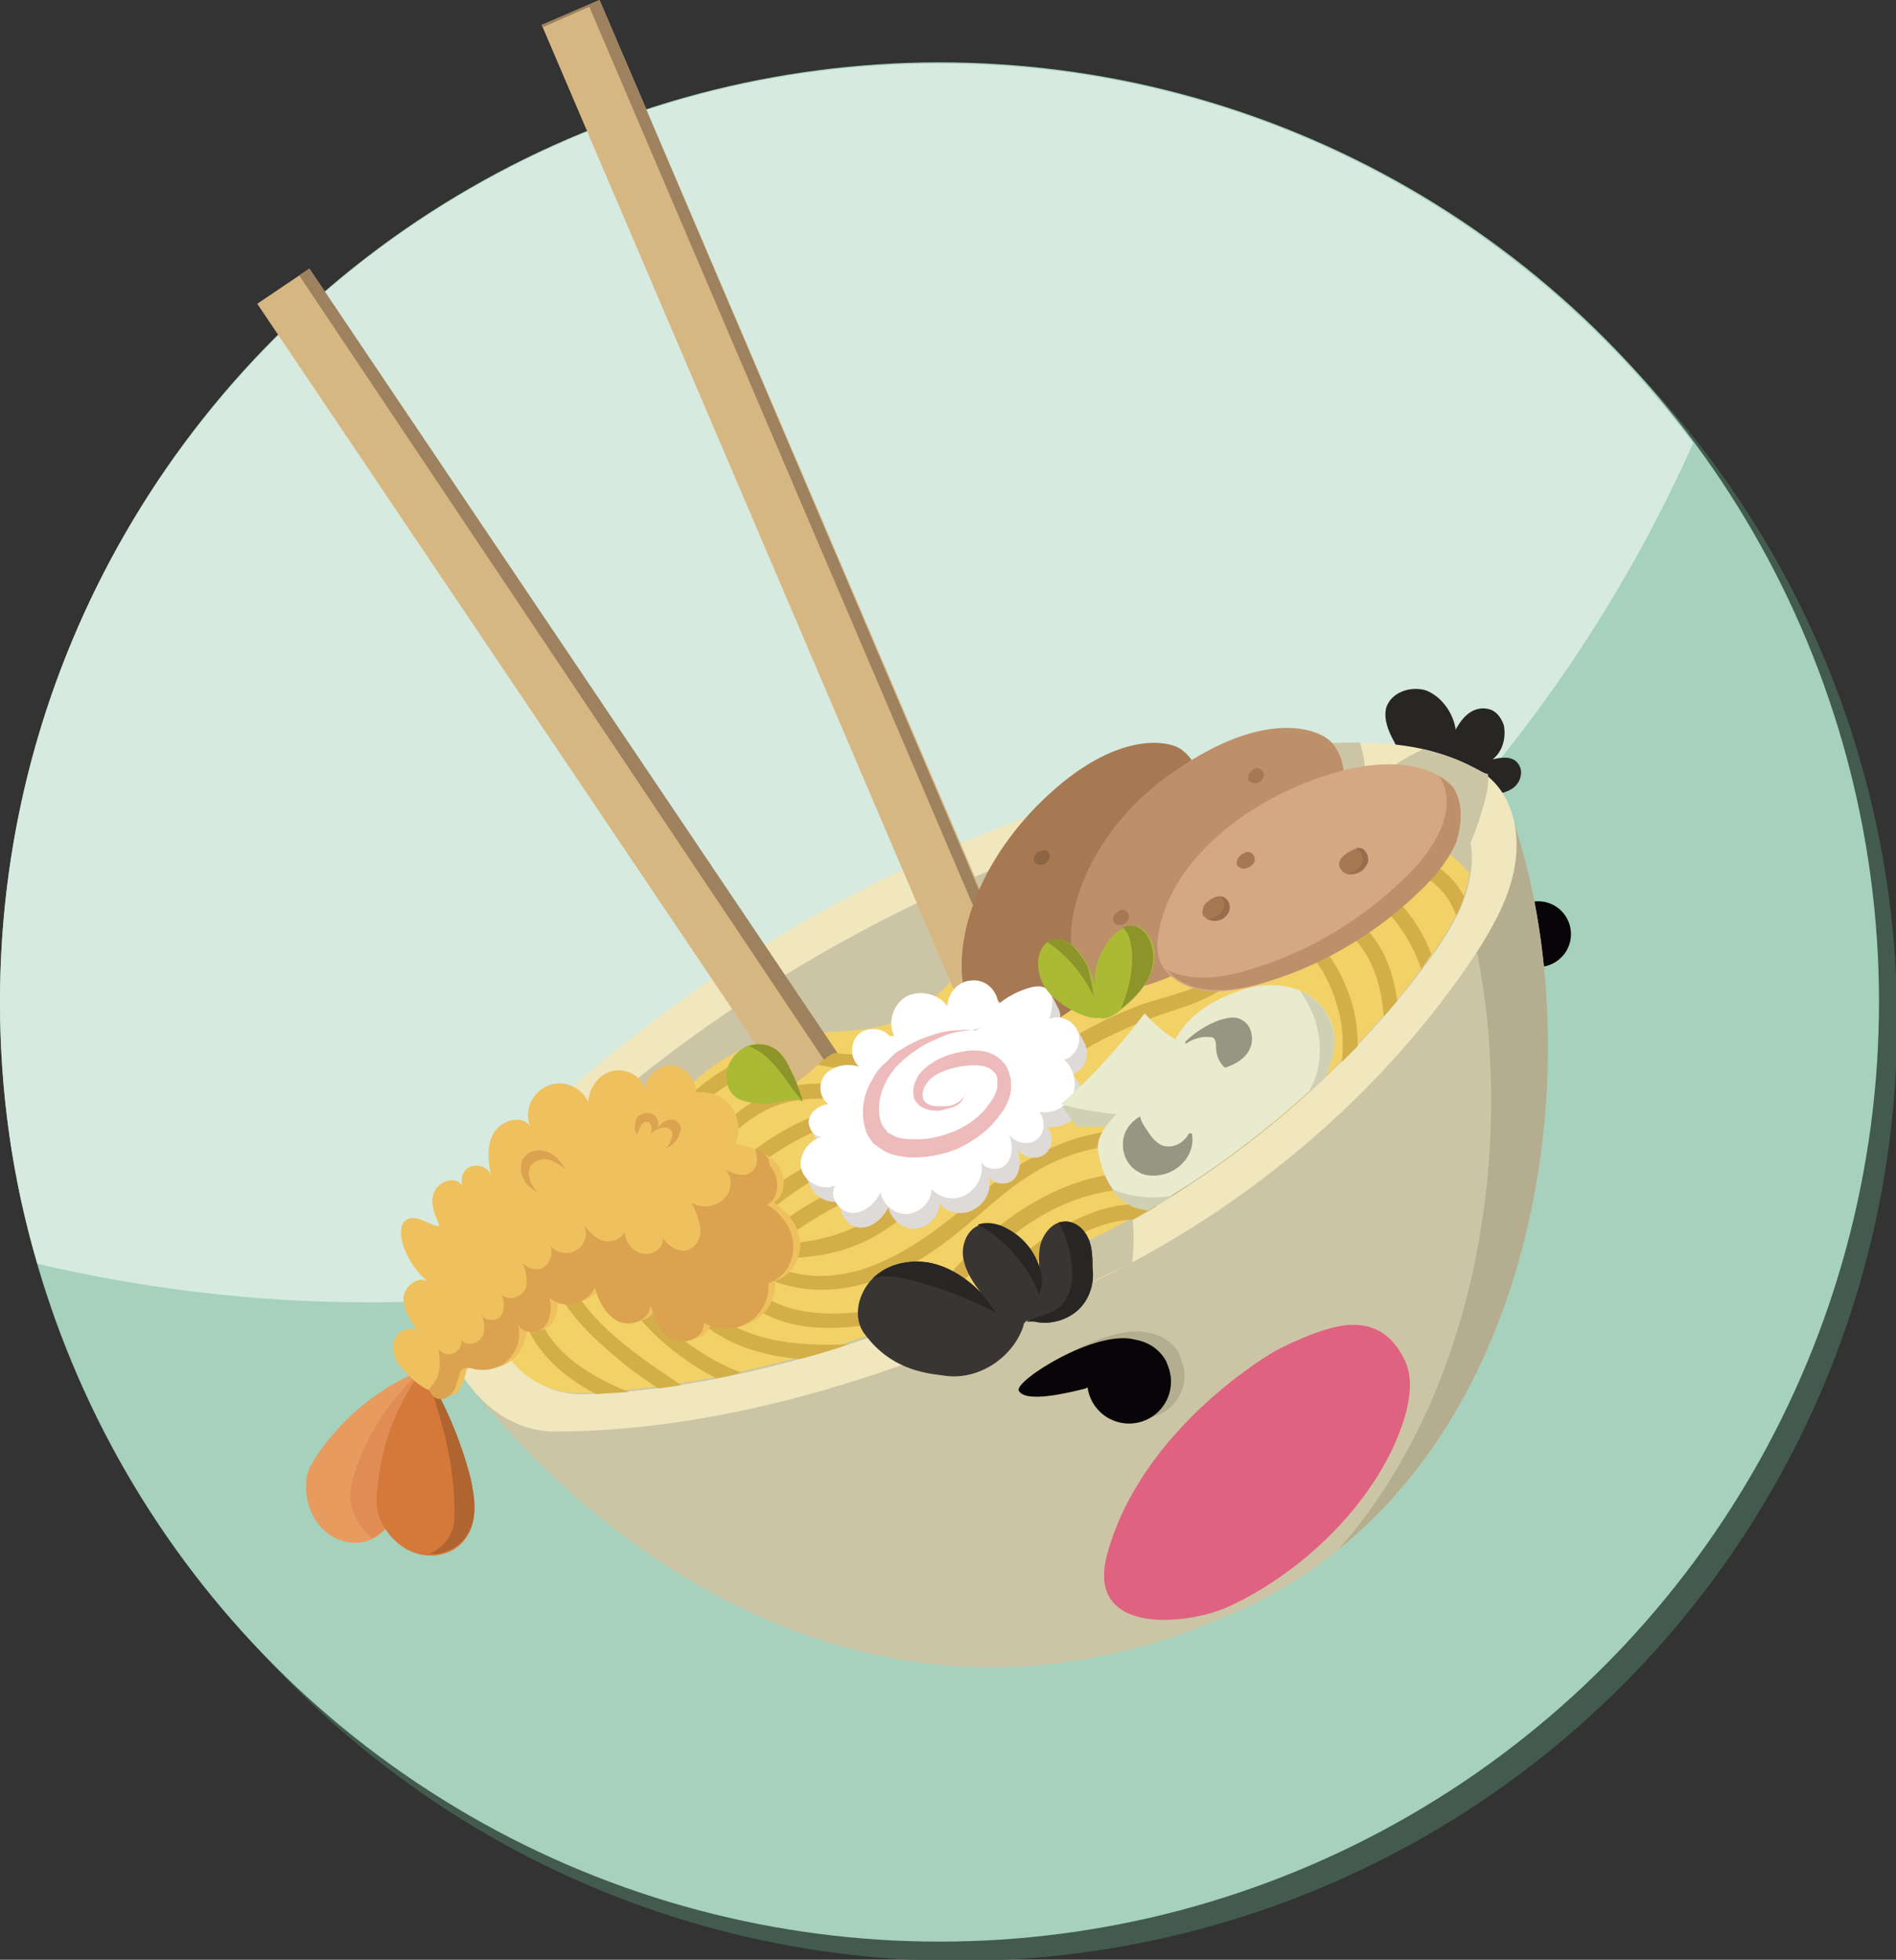 <?xml version="1.0"?>

<!-- Generator: Adobe Illustrator 20.1.0, SVG Export Plug-In . SVG Version: 6.00 Build 0)  -->
<svg version="1.1" id="Capa_1" xmlns="http://www.w3.org/2000/svg" xmlns:xlink="http://www.w3.org/1999/xlink" x="0px" y="0px" width="167.3" height="172.9" viewBox="0 0 167.3 172.9" style="enable-background:new 0 0 167.3 172.9;" xml:space="preserve">
<rect x="0" y="0" width="167.3" height="172.9" fill="#333333" stroke="none"/>
<style type="text/css">
	.st0{fill:#435B4F;}
	.st1{fill:#A6D1BD;}
	.st2{fill:#D6EAE0;}
	.st3{fill:#070507;}
	.st4{fill:#CCC5A5;}
	.st5{fill:#B5AD90;}
	.st6{fill:#282624;}
	.st7{fill:#F0E7BE;}
	.st8{fill:#F2D167;}
	.st9{fill:#D4AF49;}
	.st10{fill:#D6B782;}
	.st11{fill:#9E825F;}
	.st12{fill:#393532;}
	.st13{fill:#E79B5F;}
	.st14{fill:#E08C54;}
	.st15{fill:#D4793A;}
	.st16{fill:#B0642F;}
	.st17{fill:#EEC15E;}
	.st18{fill:#DBA350;}
	.st19{fill:#A67952;}
	.st20{fill:#BD906A;}
	.st21{fill:#D4A883;}
	.st22{fill:#DEDAD8;}
	.st23{fill:#FFFFFF;}
	.st24{fill:#EDBBBB;}
	.st25{fill:#976D4D;}
	.st26{fill:#8D6444;}
	.st27{fill:#AABA35;}
	.st28{fill:#D0D1B4;}
	.st29{fill:#E9EBCF;}
	.st30{fill:#979683;}
	.st31{fill:#8C942A;}
	.st32{fill:#DF6381;}
	.st33{clip-path:url(#SVGID_2_);}
	.st34{fill:#050505;}
	.st35{fill:#D5C9AF;}
	.st36{fill:#282828;}
	.st37{fill:#EAEAEA;}
	.st38{fill:#444444;}
	.st39{fill:#CBA68F;}
	.st40{fill:#A07E6E;}
	.st41{fill:#EDC3A5;}
	.st42{fill:#AF8E7F;}
	.st43{fill:#232323;}
	.st44{fill:#D1A58B;}
	.st45{fill:#8A4542;}
	.st46{fill:#271E19;}
	.st47{fill:#7192AD;}
	.st48{fill:#516A7A;}
	.st49{fill:#2E3841;}
	.st50{fill:#E2E2E2;}
	.st51{fill:#EDE0C1;}
	.st52{fill:#DC4747;}
	.st53{fill:#AB3434;}
	.st54{fill:#6B2323;}
	.st55{fill:#972F2F;}
	.st56{fill:#832A2A;}
	.st57{fill:#733737;}
	.st58{fill:#B2BED6;}
	.st59{fill:#929DB7;}
	.st60{fill:#66707F;}
	.st61{fill:#525B66;}
	.st62{fill:#7B869B;}
	.st63{fill:#CFD8E5;}
	.st64{fill:#8E9BAD;}
	.st65{fill:#BBBBBC;}
	.st66{fill:#211A16;}
	.st67{fill:#A69C88;}
	.st68{fill:#F1EBE5;}
	.st69{fill:#020202;}
	.st70{fill:#303030;}
	.st71{fill:#1A1A1A;}
	.st72{fill:#1E1E1E;}
	.st73{fill:#D3D3D3;}
	.st74{fill:#EEC4A6;}
	.st75{fill:#CCA790;}
	.st76{fill:#969696;}
	.st77{fill:#D8D7D7;}
	.st78{fill:#F4F6EC;}
	.st79{fill:#EFE9DA;}
	.st80{fill:#DDD9CE;}
	.st81{fill:#EDED43;}
	.st82{fill:#437791;}
	.st83{fill:#5AA4D1;}
	.st84{fill:#D3595F;}
	.st85{fill:#558E78;}
	.st86{fill:#F4DD53;}
	.st87{fill:#C6A28B;}
	.st88{fill:#E5BDA2;}
	.st89{fill:#79A28D;}
	.st90{fill:#527463;}
	.st91{fill:#608573;}
	.st92{fill:#8A4141;}
	.st93{fill:#7B3C3C;}
	.st94{fill:#B44C4C;}
	.st95{clip-path:url(#SVGID_4_);}
	.st96{fill:#D3C7AD;}
	.st97{fill:#EBDEBF;}
	.st98{fill:#E0E0E0;}
	.st99{fill:#EBC1A3;}
	.st100{fill:#C9A48D;}
	.st101{fill:#38372C;}
	.st102{opacity:0.5;}
	.st103{fill:#F7F5E6;}
	.st104{opacity:0.4;}
	.st105{fill:#F7E384;}
	.st106{fill:#5F454E;}
	.st107{fill:#E5CB5C;}
	.st108{fill:#CAC5BE;}
	.st109{fill:#7592D9;}
	.st110{fill:#A15262;}
	.st111{fill:#834354;}
	.st112{fill:#5D7AAB;}
	.st113{fill:#C1AD4F;}
	.st114{fill:#7C7C7C;}
	.st115{fill:#F7F6F5;}
	.st116{fill:#A8A8A8;}
	.st117{fill:#75A6B1;}
	.st118{fill:#CFBD52;}
	.st119{fill:#B24C4C;}
	.st120{fill:#884141;}
	.st121{fill:#7A3C3C;}
	.st122{opacity:0.38;}
	.st123{fill:#F0D97A;}
	.st124{fill:#643232;}
	.st125{fill:#D8AC98;}
	.st126{opacity:0.2;}
	.st127{fill:#C4B79B;}
	.st128{opacity:0.78;fill:#FFFFFF;}
	.st129{fill:#36414D;}
	.st130{fill:#B0D0EB;}
	.st131{fill:#95ADC8;}
	.st132{fill:#8299AE;}
	.st133{fill:#3E4A59;}
	.st134{fill:#090909;}
	.st135{fill:#D9D8D8;}
	.st136{fill:#BCBAB9;}
	.st137{fill:#292725;}
	.st138{fill:#393533;}
	.st139{fill:#D3C2B6;}
	.st140{fill:#4A596D;}
	.st141{fill:#C2747F;}
	.st142{fill:#E0838B;}
	.st143{fill:#C4C5C6;}
	.st144{fill:#3E332D;}
	.st145{fill:#2C2522;}
	.st146{fill:#C6B99D;}
	.st147{fill:#E08680;}
</style>
<g>
	<g>
		<g>
			<circle class="st0" cx="84.5" cy="90.1" r="82.9"></circle>
			<circle class="st1" cx="82.9" cy="88.4" r="82.9"></circle>
			<path class="st2" d="M149.4,39.1C134.3,18.8,110.1,5.6,82.9,5.6C37.1,5.6,0,42.7,0,88.4c0,8,1.1,15.7,3.3,23.1
				c9.4,2.2,19.2,3.4,29.3,3.4C84.7,114.9,129.5,83.7,149.4,39.1z"></path>
		</g>
	</g>
	<g>
		<g>
			<g>
				<g>
					<g>
						<g>
							
								<ellipse transform="matrix(0.888 -0.46 0.46 0.888 -22.685 71.665)" class="st3" cx="135.7" cy="82.4" rx="2.9" ry="2.9"></ellipse>
						</g>
					</g>
				</g>
				<g>
					<path class="st4" d="M133,70.9c8.2,22,3,58.4-22.6,70.7c-31.6,15.2-57.5-4.2-70-20.7L133,70.9z"></path>
				</g>
				<g>
					<path class="st5" d="M133,70.9l-92.5,49.9c0.4,0.5,0.8,1,1.2,1.5L128,75.7c6.6,17.7,4.5,44.7-9.9,61
						C137,121.5,140.3,90.5,133,70.9z"></path>
				</g>
				<g>
					<g>
						<path class="st6" d="M130.8,70.1c0.9,0,1.8,0,2.6-0.5c0.8-0.5,1.1-1.6,0.5-2.3c-0.5-0.6-1.4-0.5-2.2-0.3c0.9-0.7,1.2-1.9,1-3
							c-0.2-0.6-0.6-1.2-1.2-1.4c-0.6-0.2-1.2-0.1-1.7,0.2c-0.5,0.3-0.9,0.8-1.2,1.3c-0.5,0.8-0.8,1.7-0.7,2.6
							c0,0.9,0.5,1.8,1.2,2.4C129.7,69.5,130.3,69.7,130.8,70.1"></path>
					</g>
					<g>
						<path class="st6" d="M124.6,67.8c-0.6-0.7-1.2-1.5-1.6-2.4c-0.5-0.9-0.9-1.9-0.7-2.9c0.4-1.4,2.1-2,3.5-1.6
							c1.3,0.5,2.3,1.8,2.6,3.2s0.3,2.8,0.2,4.3"></path>
					</g>
				</g>
				<g>
					<path class="st7" d="M115.5,65.7c-23.8,3.5-47,14.3-65.1,30.3c-3.4,3-6.7,6.3-9,10.1c-2.2,3.8-3.3,8.4-2,12.3
						c1.3,4,4.8,7.8,9.4,7.9c22.3,0,43.2-11,48.1-13.4c13-6.3,24.4-15.9,32.4-27.4c2-2.9,3.9-6,4.4-9.3c0.5-3.3-0.5-6.9-3.5-8.4
						C124.6,64.8,118.7,65.6,115.5,65.7"></path>
				</g>
				<g>
					<path class="st4" d="M130.2,67.8c-1.5-0.8-3.1-1.3-4.6-1.7c-1.9,0.8-3.6,2.1-5.2,3.4c0.2-1.3,0-2.7-0.4-4
						c-1.7,0-3.3,0.1-4.4,0.1c-0.7,0.1-1.4,0.2-2.2,0.3c0.1,1,0.6,1.9,1.4,2.6c0.8,0.7,1.8,1.3,2.7,1.7c2.7,1.4,5.5,2.5,8.4,3.5
						l0.5,4.9c2.4-1.5,3.6-4.4,4.4-7.2c0.3-1,0.6-2,0.5-3.1C130.9,68.2,130.6,68,130.2,67.8z"></path>
				</g>
				<g>
					<path class="st4" d="M94.4,109.8c-0.2,0.1-0.3,0.2-0.4,0.4c-0.1,0.2-0.1,0.4-0.1,0.7c0,1.2-0.1,2.3-0.1,3.5
						c1.4-0.7,2.5-1.2,3.2-1.6c1-0.5,1.9-0.9,2.9-1.4c0.2-1.7,0.2-3.5-0.2-5.2C97.9,107.4,96.1,108.6,94.4,109.8z"></path>
				</g>
				<g>
					<path class="st4" d="M113.7,69c-21.5,3.8-42.8,13.8-59.7,28c-3.2,2.7-6.3,5.6-8.4,9c-2.1,3.4-3.2,7.3-2.2,10.6
						c1,3.4,4.1,6.6,8.2,6.4c20.1-0.7,39.3-10.8,43.8-13c11.9-5.8,22.5-14.4,30.1-24.5c1.9-2.5,3.7-5.2,4.2-8.1
						c0.6-2.8-0.3-5.9-2.9-7.1C121.9,68,116.5,68.9,113.7,69"></path>
				</g>
				<path class="st5" d="M104.2,119.8C104.2,119.8,104.2,119.8,104.2,119.8c-0.1-0.1-0.1-0.2-0.1-0.3c-0.6-1.1-1.6-1.7-2.7-1.9l0,0
					c-3.5-1-10.8,3.7-10.3,4.5c0.6,1.1,4.3,0.2,5.9-0.2c0,0,0,0,0.1,0c0.3,2,2.1,3.5,4.1,3.2c2-0.2,3.5-2.1,3.3-4.1
					c0-0.3-0.1-0.6-0.2-0.8C104.2,119.9,104.2,119.9,104.2,119.8z"></path>
				<g>
					<g>
						
							<ellipse transform="matrix(0.993 -0.119 0.119 0.993 -13.781 12.701)" class="st3" cx="99.6" cy="121.9" rx="3.7" ry="3.7"></ellipse>
					</g>
					<g>
						<g>
							<path class="st3" d="M103.2,121c-0.1-0.3-0.2-0.6-0.3-0.9c-0.6-1.1-1.6-1.7-2.7-1.9l0,0c-3.5-1-10.8,3.7-10.3,4.5
								c0.6,1.1,4.3,0.2,5.9-0.2C95.8,122.4,100.9,120.2,103.2,121z"></path>
						</g>
					</g>
				</g>
				<g>
					<path class="st8" d="M125.4,85.5c1.9-2.5,3.7-5.2,4.2-8.1c0-0.1,0-0.2,0.1-0.3c-1.8-2.2-4.4-3.7-7.2-4
						c-3.3-0.4-6.6,0.8-9.9,0.8c-1.9,0-4-0.4-5.6,0.6c-0.8,0.5-1.3,1.2-2.2,1.5c-0.7,0.3-1.4,0.2-2.2,0.3c-2.5,0.2-4.9,1.9-5.9,4.2
						c-1.5-0.9-3.4-0.2-5,0.6c-2,1-3.9,2-5.6,3.4c-2,1.7-3.6,3.9-5.9,5.1c-3.3,1.8-7.3,1.2-11,1.8c-3.7,0.7-7.1,2.7-9.5,5.7
						c-1.7,2.2-2.9,4.8-5,6.6c-1,0.9-2.3,1.6-3.1,2.6c-1.5,1.8-1.6,4.4-3.1,6.2c-0.6,0.8-1.5,1.4-2.2,2.3c-1.1,1.4-1.5,3.2-1.4,5
						c1.5,1.9,3.7,3.2,6.4,3.1c20.1-0.7,39.3-10.8,43.8-13C107.3,104.2,117.8,95.6,125.4,85.5z"></path>
				</g>
				<g>
					<g>
						<path class="st9" d="M55.8,106.2c1.4-3.8,3.8-7.2,7.1-9.6c1.4-1,3-2,4.7-2.5c2.5-0.8,4.3-0.1,6.8,0.2c6.6,0.6,12.6-3.4,15-9.5
							c0.3-0.8-0.9-1.4-1.2-0.6c-1.5,3.9-4.6,7-8.6,8.3c-2.1,0.6-4.3,0.7-6.4,0.3c-1.5-0.3-2.8-0.7-4.3-0.4
							c-6.5,1.2-11.9,7.3-14.1,13.2C54.3,106.4,55.5,107,55.8,106.2L55.8,106.2z"></path>
					</g>
					<g>
						<path class="st9" d="M59.6,107.6c1.9-3.6,4-7.5,7.7-9.5C71,96,75,97.5,79,96.8c3.1-0.5,6.5-1.5,8.9-3.5
							c2.3-1.9,4.3-5.4,4.8-8.3c0.1-0.8-1.2-1.1-1.3-0.3c-0.6,4.2-4,8.1-7.9,9.5c-3.6,1.3-7,1.5-10.8,1.4
							c-7.3-0.2-11.2,5.7-14.3,11.5C58,107.7,59.2,108.3,59.6,107.6L59.6,107.6z"></path>
					</g>
					<g>
						<path class="st9" d="M62.3,107.1c3.9-4.2,9.5-8.8,15.6-8.3c0.9,0.1,0.8-1.3-0.1-1.3c-6.4-0.5-12.4,4.3-16.5,8.8
							C60.7,106.8,61.7,107.7,62.3,107.1L62.3,107.1z"></path>
					</g>
					<g>
						<path class="st9" d="M64.8,110c3.1-3.7,7-6.4,11.6-8c0.8-0.3,0.4-1.5-0.4-1.3c-4.8,1.6-8.9,4.4-12.2,8.3
							C63.2,109.8,64.2,110.7,64.8,110L64.8,110z"></path>
					</g>
					<g>
						<path class="st9" d="M63.9,114.4c4.3-5.1,9.9-8.7,16.3-10.5c0.8-0.2,0.4-1.5-0.4-1.3c-6.6,1.9-12.5,5.6-16.9,10.9
							C62.3,114.1,63.3,115,63.9,114.4L63.9,114.4z"></path>
					</g>
					<g>
						<path class="st9" d="M67.7,112.8c5.3,2.3,10.9,0.3,15.3-2.9c2.8-2,5.1-4.5,8-6.3c3.3-2.1,7.1-2.9,11-2.6
							c0.9,0.1,0.8-1.3-0.1-1.3c-6.1-0.5-11,1.9-15.6,5.8c-4.9,4.2-11.3,9.1-18.1,6.2C67.5,111.3,66.9,112.5,67.7,112.8L67.7,112.8z
							"></path>
					</g>
					<g>
						<path class="st9" d="M69.6,111c3-0.1,5.7-0.7,8.2-2.3c2.9-1.8,5.2-4.3,7.8-6.4c5.6-4.6,12.7-5.9,19.7-4.6
							c0.8,0.2,1.1-1.1,0.3-1.3c-5.9-1.1-12.2-0.5-17.5,2.5c-2.9,1.7-5.3,4.2-7.9,6.3c-3.3,2.7-6.5,4.3-10.8,4.5
							C68.7,109.7,68.8,111,69.6,111L69.6,111z"></path>
					</g>
					<g>
						<path class="st9" d="M91.1,95.7c4-3.2,8.4-5.3,13.2-6.8c3.6-1.2,6.5-3.3,8.4-6.6c0.4-0.7-0.7-1.3-1.2-0.6
							c-1.1,1.9-2.7,3.6-4.6,4.7c-1.9,1.1-4,1.5-6.1,2.2c-3.8,1.4-7.3,3.4-10.5,6C89.7,95.2,90.4,96.3,91.1,95.7L91.1,95.7z"></path>
					</g>
					<g>
						<path class="st9" d="M47.2,114.8c0-0.2-0.1-0.3-0.2-0.4c-0.2,0.2-0.3,0.3-0.5,0.5c-0.2,0.2-0.3,0.5-0.5,0.7
							c0.8,3.3,3.5,5.8,6.6,7.4c1-0.1,2-0.1,2.9-0.2C51.6,121.3,47.8,118.7,47.2,114.8z"></path>
					</g>
					<g>
						<path class="st9" d="M56.9,120c-3-2.2-6.3-5-7.3-8.7c0-0.1-0.1-0.2-0.1-0.2c-0.2,0.5-0.5,1.1-0.9,1.5c1.2,3.3,4.1,5.8,6.8,8
							c0.9,0.7,1.8,1.3,2.7,1.9c0.7-0.1,1.4-0.2,2-0.3C59.1,121.5,58,120.8,56.9,120z"></path>
					</g>
					<g>
						<path class="st9" d="M55.2,112.4c-0.4-0.7-1.6,0-1.1,0.7c2.2,3.7,5.4,6.6,9.1,8.5c0.7-0.1,1.5-0.3,2.2-0.5
							C61.2,119.5,57.6,116.4,55.2,112.4z"></path>
					</g>
					<g>
						<path class="st9" d="M61.7,114.7c-0.6-0.6-1.5,0.4-0.9,1c2.7,2.8,6.2,3.9,9.8,4.2c1.5-0.4,2.9-0.8,4.3-1.3
							C70.2,118.8,65.2,118.4,61.7,114.7z"></path>
					</g>
					<g>
						<path class="st9" d="M86.9,113.7c-0.1,0.1-0.2,0.3-0.2,0.4c1.2-0.5,2.3-1,3.3-1.5c2.9-2.5,6.4-4.9,10-5
							c0.7-0.4,1.4-0.8,2.1-1.2C96.5,105.3,90.8,109.8,86.9,113.7z"></path>
					</g>
					<g>
						<path class="st9" d="M100.2,103.5c-3.8-0.1-7.5,1.5-10.6,3.6c-1.6,1.1-3,2.3-4.3,3.7c-1.7,1.8-3.2,3.7-5.8,4.3
							c-3.7,0.9-9,1.5-12.3-0.9c-0.7-0.5-1.6,0.5-0.9,1c2.5,1.8,5.4,2.1,8.4,1.9c3.9-0.3,7.2-0.8,9.9-3.7c3.3-3.4,6.6-6.5,11.4-7.9
							c2.2-0.6,4.6-0.9,6.9-0.2c0.2,0.1,0.4,0.1,0.5,0.2c0.5-0.3,0.9-0.6,1.3-0.9C103.4,104,101.9,103.5,100.2,103.5z"></path>
					</g>
					<g>
						<path class="st9" d="M114.7,83.6c2.1,1.1,3.4,4.8,3.7,7c0.1,1,0.1,2.1,0,3.1c0.5-0.5,0.9-0.9,1.4-1.4c0-1.1-0.1-2.3-0.4-3.4
							c-0.6-2.2-2-5.3-4.1-6.4C114.5,82,113.9,83.2,114.7,83.6z"></path>
					</g>
					<g>
						<path class="st9" d="M120.1,76.9c-0.7-0.4-1.3,0.7-0.6,1.2c2.9,1.7,4.9,4.4,5.9,7.4c0.3-0.4,0.6-0.9,0.9-1.3
							C125.2,81.2,123,78.6,120.1,76.9z"></path>
					</g>
					<g>
						<path class="st9" d="M118.9,82.2c2.2,2,3,4.7,3.2,7.5c0.4-0.5,0.8-0.9,1.2-1.4c-0.4-2.7-1.3-5.2-3.5-7.1
							C119.1,80.7,118.2,81.6,118.9,82.2z"></path>
					</g>
					<g>
						<path class="st9" d="M123.7,75c-0.8-0.3-1.1,1-0.3,1.3c2.4,0.8,4.2,2,5.1,4.5c0.3-0.6,0.5-1.1,0.7-1.7
							C128,76.8,126,75.8,123.7,75z"></path>
					</g>
				</g>
				<g>
					<path class="st10" d="M27.3,23.7l-4.6,3.1l46.6,69.2c2.2-0.9,3.3-3,4.5-3.1L27.3,23.7z"></path>
					<path class="st10" d="M47.8,2.2l37.3,87.3c0.7-0.7,0.3-4.3,1.1-5c0.7-0.6,1.4-1.1,2.2-1.6L52.9,0L47.8,2.2z"></path>
					<path class="st11" d="M72.7,93.5c0.4-0.3,0.7-0.6,1.2-0.6L27.3,23.7l-0.9,0.6L72.7,93.5z"></path>
					<path class="st11" d="M88.3,83L52.9,0l-5.1,2.2l0.1,0.2L52,0.6l35.4,82.9C87.7,83.4,88,83.2,88.3,83z"></path>
				</g>
				<g>
					<g>
						<path class="st12" d="M96.4,112c0-1,0-2-0.4-2.8s-1.3-1.6-2.3-1.4c-0.8,0.1-1.5,0.9-1.8,1.7c-0.3,0.8-0.2,1.7-0.2,2.5
							c-0.4-1.6-1.6-3-3.1-3.7c-0.7-0.3-1.5-0.5-2.2-0.2c-1.1,0.4-1.6,1.8-1.4,2.9c0.2,1.2,0.9,2.2,1.6,3.1
							c-1.2-1.3-2.8-2.3-4.6-2.7c-1.8-0.3-3.7,0.1-5,1.4c-1.3,1.3-1.8,3.5-0.7,4.9c2.5,3.4,5.9,3.5,7.3,3.7c2.9,0.3,5.8-1.7,6.7-4.4
							c0-0.2,0.1-0.3,0.2-0.4c0.2-0.2,0.6-0.1,0.8,0c1.3,0.3,2.8-0.1,3.8-1s1.5-2.3,1.3-3.7"></path>
					</g>
					<g>
						<g>
							<path class="st6" d="M86.4,108c0,0-0.1,0-0.1,0.1c0.6,0.3,1.2,0.6,1.7,1.1c1.6,1.3,2.9,3,3.7,5c0.3-0.9,0.3-1.2,0.1-2.2
								c-0.6-2-1.9-3.1-3.1-3.7C87.9,107.9,87.1,107.8,86.4,108z"></path>
						</g>
						<g>
							<path class="st6" d="M96.4,111.8l0,0.2c0-1,0-2-0.4-2.8c-0.4-0.9-1.3-1.6-2.3-1.4c-0.1,0-0.2,0-0.3,0.1
								c0.6,0.9,0.9,2,1.1,3.1c0.1,0.8,0.2,1.7,0,2.5c-0.2,0.8-0.6,1.6-1.4,2.1c-0.7,0.4-2.6,0.9-2.5,1c0.1,0,0.6,0,0.7,0
								c1.3,0.3,2.8-0.1,3.8-1S96.6,113.2,96.4,111.8z"></path>
						</g>
						<g>
							<path class="st6" d="M86.6,114.1c-1.5-1.5-3-2.4-4.6-2.7c-1.8-0.3-3.7,0.1-5,1.4c0,0,0,0,0,0c0.1,0,0.2,0,0.3-0.1
								c1-0.2,2,0,2.9,0.2c2.6,0.6,5.3,1.7,7.7,2.9C87.4,115.2,87.1,114.7,86.6,114.1z"></path>
						</g>
					</g>
				</g>
				<g>
					<g>
						<path class="st13" d="M36.5,121.2c-3.4,1.5-6.3,4-8.4,7c-0.4,0.6-0.8,1.2-1,1.9c-0.1,0.5-0.1,0.9-0.1,1.4
							c0.1,1.4,0.7,2.8,1.8,3.7c1.1,0.9,2.7,1.2,4,0.6c1.7-0.8,2.5-2.7,3-4.4c0.9-3.4,1.3-6.9,1.2-10.5c0-0.1-0.1,0-0.1,0
							c0,0.1,0,0.1,0.1,0.2"></path>
					</g>
					<g>
						<path class="st14" d="M35.7,131.3c0.9-3.3,1.3-6.7,1.2-10.1c-2.6,2.4-4.5,5.4-5.6,8.7c-0.2,0.7-0.4,1.4-0.4,2.1
							c0,0.5,0.1,0.9,0.3,1.4c0.3,0.9,0.9,1.7,1.6,2.3C34.4,135,35.2,133.1,35.7,131.3z"></path>
					</g>
					<g>
						<path class="st15" d="M37.1,121.1c-2.2,3-3.5,6.6-3.8,10.3c-0.1,0.7-0.1,1.5,0.1,2.2c0.1,0.4,0.3,0.9,0.6,1.3
							c0.8,1.2,2,2.1,3.4,2.3s2.9-0.3,3.7-1.5c1.1-1.5,0.8-3.5,0.4-5.3c-0.9-3.4-2.3-6.7-4.2-9.7c0-0.1-0.1,0-0.1,0.1
							c0,0.1,0.1,0.1,0.1,0.1"></path>
					</g>
					<g>
						<path class="st16" d="M41.1,135.6c1.1-1.5,0.8-3.5,0.4-5.3c-0.9-3.4-2.3-6.7-4.2-9.7c0,0,0,0,0,0c0,0.1,0,0.1,0.1,0.2
							c0,0,0,0,0,0l0,0c1.5,4,2.7,8.2,2.7,12.4c0,0.5,0,1-0.1,1.5c-0.2,0.9-0.9,1.7-1.7,2.2c-0.1,0.1-0.3,0.1-0.4,0.2
							C39,137.2,40.4,136.6,41.1,135.6z"></path>
					</g>
					<g>
						<path class="st17" d="M38.2,122.8c-1.4-0.5-2.4-1.7-2.9-2.3c-0.5-0.6-0.8-1.5-0.5-2.3c0.3-0.8,1.3-1.2,2-0.8
							c-0.6-0.9-1.2-1.8-1.2-2.9c0.1-1.1,1.4-2,2.2-1.4c-1.1-0.9-1.9-2.1-2.3-3.5c-0.2-0.7-0.2-1.7,0.4-2c0.9-0.5,1.9,0.5,2.9,0.6
							c-0.4-1-0.9-2-0.5-3s1.9-1.5,2.5-0.6c-0.2-0.7,0.1-1.5,0.8-1.7s1.5,0.1,1.7,0.8c-0.2-1.3-0.4-2.7,0.3-3.8s2.5-1.6,3.2-0.5
							c-0.6-1.3,0.1-3,1.5-3.6s3,0.1,3.6,1.4c0.1-1.2,0.9-2.4,2.1-2.7c1.2-0.3,2.6,0.4,2.9,1.6c0.1-1.2,1.2-2.1,2.4-2.1
							c1.2,0.1,2.1,1.2,2.1,2.4c1.1-0.2,2.4,0.3,3.1,1.2c0.7,0.9,0.9,2.2,0.4,3.3c1.3,0.3,2.7,0.7,3.6,1.7c0.9,1,0.9,2.8-0.2,3.5
							c1.2,0.8,2.2,2.1,2.3,3.5c0.1,1.5-0.8,3-2.2,3.4c0.1,1.4-0.6,2.8-1.8,3.5c-1.2,0.7-2.8,0.7-3.9,0c0.1,1.3-1.6,2-2.7,1.5
							s-1.7-1.8-2-3.1c0,1.3-1.6,2-2.8,1.5c-1.2-0.5-1.8-1.7-2.1-3c-0.6,1.4-2.8,1.9-4,0.9c0.2,0.9,0.1,1.9-0.5,2.6
							c-0.6,0.7-2,0.6-2.3-0.3c0.3,1.1,0,2.3-0.8,3.1c-0.8,0.8-1.9,1.2-3,0.9c-0.4-0.1-0.8-0.2-1.1,0c-0.2,0.1-0.3,0.4-0.3,0.6
							c-0.2,0.6-0.4,1.3-0.8,1.7C39.4,123.3,38.5,123.3,38.2,122.8"></path>
					</g>
					<g>
						<g>
							<path class="st18" d="M66.6,101.3c0.1,0.1,0.1,0.2,0.1,0.4c0.2,0.6,0.1,1.3-0.4,1.7c-0.6,0.5-1.5,0.2-2.3-0.2
								c0.4,0.4,0.6,1.1,0.4,1.7c-0.2,0.8-1,1.4-1.8,1.5c-0.5,0.1-1.1,0-1.6-0.3c0.4,0.7,0.7,1.5,0.8,2.3s-0.4,1.7-1.2,1.9
								c-0.8,0.2-1.7-0.4-2.1-1.1c0.1,0.9-0.9,1.6-1.8,1.4c-0.9-0.2-1.5-1-1.6-1.9c-0.3,0.7-1.3,1-2.1,0.7c-0.6-0.3-1.1-0.8-1.5-1.4
								c0.4,0.7,0.2,1.7-0.5,2.2c-0.8,0.6-2,0.4-2.5-0.4c0.4,0.7,0.1,1.7-0.7,2.1c-0.6,0.2-1.3,0-1.7-0.5c0.3,0.7,0.5,1.5,0.3,2.2
								c-0.3,0.9-1.7,1.3-2.2,0.5c0.3,0.6,0.4,1.4,0,2c-0.4,0.5-1.5,0.5-1.7-0.2c0.2,0.7,0.4,1.5,0,2.1c-0.4,0.6-1.4,0.8-1.8,0.2
								c0.1,0.5-0.2,1-0.7,1.2c-0.5,0.2-1,0-1.3-0.4c0.1,0.8,0.2,1.7-0.1,2.5c-0.2,0.4-0.5,0.8-0.8,1.1l0.3,0.4
								c0.3,0.6,1.2,0.5,1.6,0.1c0.5-0.4,0.6-1.1,0.8-1.7c0.1-0.2,0.1-0.5,0.3-0.6c0.3-0.2,0.8-0.1,1.1,0c1.1,0.2,2.3-0.1,3-0.9
								c0.8-0.8,1.1-2,0.8-3.1c0.3,0.9,1.7,0.9,2.3,0.3c0.6-0.7,0.7-1.7,0.5-2.6c1.2,1.1,3.3,0.6,4-0.9c0.3,1.2,1,2.5,2.1,3
								c1.2,0.5,2.8-0.2,2.8-1.5c0.3,1.2,0.8,2.5,2,3.1c1.1,0.5,2.8-0.2,2.7-1.5c1.2,0.7,2.8,0.7,3.9,0c1.2-0.7,1.9-2.1,1.8-3.5
								c1.4-0.4,2.3-1.9,2.2-3.4c-0.1-1.5-1.1-2.8-2.3-3.5c1.2-0.7,1.1-2.5,0.2-3.5C67.9,101.9,67.2,101.6,66.6,101.3z"></path>
						</g>
					</g>
					<g>
						<path class="st18" d="M56.2,100.1c-0.3-0.4-0.2-1.3,0.1-1.6c0.3-0.3,0.9-0.4,1.3-0.2s0.6,0.8,0.4,1.2c0.3-0.3,0.6-0.6,1-0.7
							c0.4-0.1,0.9,0.1,1,0.5c0.1,0.2,0.1,0.4,0,0.5c-0.1,0.7-0.6,1.3-1.3,1.5c0.3-0.2,0.4-0.4,0.5-0.7c0.1-0.3,0.2-0.6,0-0.9
							c-0.2-0.2-0.5-0.3-0.8-0.2c-0.4,0.1-0.8,0.3-1,0.6c0.1-0.2,0.1-0.4,0.1-0.6s-0.1-0.4-0.3-0.5c-0.2-0.1-0.5,0.1-0.6,0.2
							C56.4,99.6,56.3,99.9,56.2,100.1"></path>
					</g>
					<g>
						<path class="st18" d="M47.4,105.2c-0.5-0.3-1-0.7-1.2-1.2c-0.3-0.5-0.3-1.1-0.1-1.7c0.4-0.7,1.3-1,2.1-0.7
							c0.8,0.2,1.3,0.9,1.7,1.6c-0.4-0.4-0.8-0.6-1.2-0.8C47.5,101.9,45.6,102.9,47.4,105.2"></path>
					</g>
				</g>
				<g>
					<path class="st19" d="M104.2,66.1c-1.1-0.8-6.1-1.8-12.9,5.2c-2.5,2.6-4.5,5.7-5.6,9c-0.8,2.4-1.1,5-0.6,7.2
						c0.2,1,0.6,2,1.3,2.7c1.1,1.1,3,1.2,4.7,0.7c1.7-0.5,3.3-1.6,4.8-2.9c3.9-3.3,7.1-7.6,9-12.3c0.7-1.8,1.3-3.6,1.3-5.4
						C106.1,68.7,105.5,67,104.2,66.1z"></path>
				</g>
				<g>
					<path class="st20" d="M117.4,65.4c-1-1-5.6-3-13.7,2.6c-3,2-5.5,4.7-7.2,7.8c-1.2,2.2-2,4.7-2,6.9c0,1.1,0.2,2.1,0.7,2.9
						c0.9,1.3,2.7,1.8,4.5,1.6c1.8-0.2,3.6-1,5.3-1.9c4.5-2.5,8.4-6.1,11.2-10.3c1.1-1.6,2-3.3,2.3-5
						C118.8,68.3,118.5,66.5,117.4,65.4z"></path>
				</g>
				<g>
					<path class="st21" d="M128.3,69.6c-0.7-1.2-4.9-4.1-13.9-0.2c-3.3,1.4-6.4,3.5-8.7,6.1c-1.7,1.9-2.9,4.1-3.4,6.4
						c-0.2,1-0.3,2.1,0.1,3c0.6,1.4,2.3,2.3,4,2.5c1.8,0.2,3.7-0.2,5.5-0.8c4.9-1.5,9.5-4.3,13.1-7.8c1.4-1.3,2.6-2.8,3.3-4.4
						C129,72.7,129.1,70.9,128.3,69.6z"></path>
				</g>
				<g>
					<path class="st20" d="M128.3,69.6c-0.2-0.3-0.6-0.7-1.3-1.1c0.9,1.3,0.8,3.1,0.1,4.7c-0.7,1.6-1.9,3.1-3.3,4.4
						c-3.6,3.5-8.2,6.3-13.1,7.8c-1.8,0.6-3.7,1-5.5,0.8c-0.8-0.1-1.7-0.3-2.3-0.7c0.8,1,2.2,1.7,3.7,1.8c1.8,0.2,3.7-0.2,5.5-0.8
						c4.9-1.5,9.5-4.3,13.1-7.8c1.4-1.3,2.6-2.8,3.3-4.4C129,72.7,129.1,70.9,128.3,69.6z"></path>
				</g>
				<g>
					<path class="st22" d="M95.1,90.9l-0.6,0.3l0,0c-0.4-0.1-0.8-0.1-1.2,0.1c0.3-0.7,0.4-1.7,0.1-2.3l0,0l-0.6-1.2l-1,0.5l0.2,0.2
						c0,0-0.1,0-0.1,0c-1.1,0.3-2.1,0.8-2.9,1.5c-0.1-1.2-1.1-2.2-2.3-2.1c-1.2,0-2.2,1.1-2.2,2.3c-0.7-1.1-2.4-1.5-3.6-0.9
						s-1.7,2.3-1.1,3.5l-0.5-0.2c-0.7-0.8-2.1-0.8-2.8-0.1c-0.7,0.7-0.7,2.1,0.1,2.8c-1-0.3-2.2-0.1-2.9,0.6s-0.7,2.1,0.2,2.7
						c-0.6,0.1-1.3,0.5-1.6,1L72,99.5l-0.4,0.2l0.6,1.1l0,0c0.2,0.4,0.6,0.7,1.1,0.7c-1,0.1-1.8,1.1-1.9,2.1l-0.4,0l0.6,1.2l0,0
						c0.5,1,1.8,1.5,2.8,1.1c-0.6,0.9,0.3,2.3,1.4,2.4c1.1,0.1,2.1-0.8,2.6-1.8c0.2,1.1,1.3,2,2.4,1.9c1.1-0.1,2.1-1.1,2.1-2.2
						c0.8,0.9,2.2,1.1,3.2,0.4c1-0.6,1.5-1.9,1.1-3c0.2,0.9,1.7,1.1,2.3,0.4s0.6-1.8,0.2-2.7c0.4,0.8,1.7,1.1,2.4,0.6
						c0.8-0.5,0.9-1.8,0.3-2.5c1.1,0.2,2.4-0.4,2.9-1.4c0.5-1,0.2-2.4-0.7-3.2c1-0.3,1.6-1.5,1.2-2.5c0,0,0,0,0-0.1l0,0L95.1,90.9z"></path>
					<g>
						<path class="st23" d="M78.5,91.4c-0.7-0.8-2.1-0.8-2.8-0.1c-0.7,0.7-0.7,2.1,0.1,2.8c-1-0.3-2.2-0.1-2.9,0.6
							c-0.7,0.7-0.7,2.1,0.2,2.7c-0.8,0.1-1.5,0.6-1.7,1.3s0.4,1.7,1.2,1.6c-1.2,0.2-2.2,1.6-1.9,2.8c0.3,1.2,1.8,2,3,1.5
							c-0.6,0.9,0.3,2.3,1.4,2.4s2.1-0.8,2.6-1.8c0.2,1.1,1.3,2,2.4,1.9c1.1-0.1,2.1-1.1,2.1-2.2c0.8,0.9,2.2,1.1,3.2,0.4
							s1.5-1.9,1.1-3c0.2,0.9,1.7,1.1,2.3,0.4s0.6-1.8,0.2-2.7c0.4,0.8,1.7,1.1,2.4,0.6c0.8-0.5,0.9-1.8,0.3-2.5
							c1.1,0.2,2.4-0.4,2.9-1.4c0.5-1,0.2-2.4-0.7-3.2c1-0.3,1.6-1.5,1.2-2.5c-0.4-1-1.6-1.5-2.5-1.1c0.3-1,0.5-2.4-0.5-2.8
							c-0.3-0.1-0.7-0.1-1.1,0c-1.1,0.3-2.1,0.8-2.9,1.5c-0.1-1.2-1.1-2.2-2.3-2.1c-1.2,0-2.2,1.1-2.2,2.3c-0.7-1.1-2.4-1.5-3.6-0.9
							c-1.2,0.7-1.7,2.3-1.1,3.5"></path>
					</g>
					<path class="st24" d="M86.6,90.7c0,0-0.2,0-0.5,0.1c-0.3,0.1-0.8,0.1-1.4,0.2c-0.6,0.1-1.3,0.3-2.1,0.7
						c-0.8,0.3-1.6,0.8-2.4,1.4c-0.2,0.2-0.4,0.3-0.6,0.5c-0.1,0.1-0.2,0.2-0.3,0.3c-0.1,0.1-0.2,0.2-0.3,0.3
						c-0.3,0.4-0.7,0.9-0.9,1.4c-0.5,1-0.7,2.2-0.4,3.3c0.1,0.3,0.2,0.5,0.4,0.7c0.1,0.1,0.2,0.2,0.2,0.3c0.1,0.1,0.1,0.1,0.2,0.1
						c0.1,0,0.1,0.1,0.2,0.1c0.4,0.3,1.1,0.4,1.7,0.4c1.3,0.1,2.6-0.2,3.8-0.7c1.2-0.5,2.3-1.3,3-2.3c0.4-0.5,0.7-1,0.8-1.6
						c0-0.1,0-0.1,0-0.2c0,0,0-0.1,0-0.1l0-0.1c0-0.1,0-0.2,0-0.3c0-0.2-0.1-0.5-0.3-0.6c-0.5-0.7-1.8-0.7-3-0.5
						c-1.1,0.2-2.2,0.6-2.8,1.3c-0.6,0.7-0.7,1.7,0,2c0.3,0.2,0.7,0.2,1.1,0.2c0.4,0,0.7,0,1-0.1c0.6-0.2,0.9-0.5,1.1-0.8
						c0.1-0.1,0.1-0.3,0.1-0.4c0-0.1,0-0.1,0-0.1s0,0,0,0.1c0,0.1,0,0.2-0.1,0.4c-0.1,0.3-0.4,0.8-1.1,1c-0.3,0.1-0.7,0.2-1.1,0.3
						c-0.4,0-0.8,0-1.3-0.2c-0.1,0-0.1-0.1-0.2-0.1c-0.1,0-0.1-0.1-0.2-0.1c-0.1-0.1-0.2-0.2-0.3-0.3c-0.2-0.2-0.3-0.5-0.3-0.8
						c-0.1-0.6,0.2-1.2,0.5-1.7c0.8-1,2-1.6,3.2-1.9c0.6-0.1,1.3-0.3,2-0.2c0.7,0,1.6,0.3,2.2,1c0.3,0.3,0.5,0.7,0.6,1.2
						c0.1,0.2,0.1,0.4,0.1,0.7l0,0.1l0,0.2c0,0.1,0,0.2,0,0.3c-0.1,0.8-0.5,1.6-1,2.2c-0.9,1.3-2.2,2.2-3.6,2.9
						c-1.4,0.6-3,0.9-4.5,0.8c-0.8-0.1-1.6-0.2-2.3-0.7c-0.1-0.1-0.2-0.1-0.3-0.2c-0.1-0.1-0.2-0.2-0.3-0.2
						c-0.2-0.2-0.3-0.3-0.4-0.5c-0.3-0.4-0.4-0.7-0.5-1.1c-0.4-1.6,0-3.1,0.7-4.2c0.3-0.6,0.7-1.1,1.2-1.5c0.1-0.1,0.2-0.2,0.3-0.3
						c0.1-0.1,0.2-0.2,0.3-0.3c0.2-0.2,0.5-0.4,0.7-0.5c0.9-0.6,1.9-1,2.8-1.3c0.9-0.3,1.6-0.4,2.3-0.4c0.6-0.1,1.1,0,1.5,0
						C86.4,90.7,86.6,90.7,86.6,90.7z"></path>
				</g>
				<g>
					<path class="st19" d="M106.9,79.3c-0.3,0.2-0.6,0.4-0.7,0.7c-0.1,0.3-0.2,0.7,0.1,0.9c0.3,0.3,0.8,0.4,1.2,0.3
						c0.5-0.1,0.9-0.5,1-1s-0.2-1-0.7-1.1C107.4,79,107.1,79.2,106.9,79.3"></path>
				</g>
				<g>
					<path class="st25" d="M107.8,79.1c0,0-0.1,0-0.1,0c0.2,0.2,0.4,0.6,0.3,0.9c-0.1,0.5-0.5,0.8-1,1c-0.2,0.1-0.4,0.1-0.6,0
						c0.3,0.2,0.7,0.3,1.1,0.2c0.5-0.1,0.9-0.5,1-1C108.5,79.8,108.3,79.2,107.8,79.1z"></path>
				</g>
				<g>
					<path class="st19" d="M109.7,75.3c-0.2,0.1-0.4,0.3-0.5,0.5s-0.1,0.5,0,0.6c0.2,0.2,0.5,0.3,0.8,0.2c0.3-0.1,0.6-0.3,0.7-0.6
						c0.1-0.3-0.1-0.7-0.4-0.8C110.1,75.1,109.9,75.2,109.7,75.3"></path>
				</g>
				<g>
					<path class="st19" d="M98.7,80.4c-0.2,0.1-0.3,0.2-0.4,0.4c-0.1,0.2-0.1,0.4,0,0.6c0.2,0.2,0.5,0.2,0.7,0.2
						c0.3-0.1,0.5-0.3,0.6-0.6c0.1-0.3-0.1-0.6-0.4-0.7C99,80.2,98.8,80.3,98.7,80.4"></path>
				</g>
				<g>
					<path class="st19" d="M110.6,67.9c-0.2,0.1-0.3,0.2-0.4,0.4c-0.1,0.2-0.1,0.4,0,0.6c0.2,0.2,0.5,0.2,0.7,0.2
						c0.3-0.1,0.5-0.3,0.6-0.6c0.1-0.3-0.1-0.6-0.4-0.7C110.9,67.7,110.7,67.8,110.6,67.9"></path>
				</g>
				<g>
					<path class="st26" d="M91.7,75.1c-0.2,0.1-0.3,0.2-0.4,0.4c-0.1,0.2-0.1,0.4,0,0.6c0.2,0.2,0.5,0.2,0.7,0.2
						c0.3-0.1,0.5-0.3,0.6-0.6c0.1-0.3-0.1-0.6-0.4-0.7C92.1,75,91.9,75.1,91.7,75.1"></path>
				</g>
				<g>
					<path class="st19" d="M119.1,75.1c-0.3,0.2-0.6,0.4-0.8,0.7c-0.2,0.3-0.2,0.7,0.1,1c0.3,0.4,0.8,0.4,1.2,0.3
						c0.5-0.1,0.9-0.5,1.1-1c0.1-0.5-0.2-1.1-0.7-1.2c-0.4-0.1-0.7,0.1-1,0.3"></path>
				</g>
				<g>
					<path class="st25" d="M120,74.8c-0.1,0-0.3,0-0.4,0c0.4,0.2,0.7,0.7,0.6,1.2c-0.1,0.5-0.6,0.9-1.1,1c-0.1,0-0.1,0-0.2,0
						c0.2,0.1,0.5,0,0.7,0c0.5-0.1,0.9-0.5,1.1-1C120.8,75.5,120.5,74.9,120,74.8z"></path>
				</g>
				<g>
					<path class="st27" d="M97,89.8c-1.1,0.2-3.2-1-4-1.8c-0.9-0.7-1.4-1.9-1.4-3c0-0.8,0.3-1.6,1-2c1-0.5,2.1,0.3,2.7,1.1
						c0.9,1.2,1.4,2.6,1.5,4.1c-0.5-1.9-0.1-3.9,1.2-5.4c0.5-0.7,1.4-1.2,2.2-1.1c0.5,0.1,0.8,0.4,1.1,0.8c0.8,1,0.7,2.5,0.1,3.7
						c-0.6,1.2-1.5,2.1-2.5,2.9C98.3,89.6,97.6,90,97,89.8"></path>
				</g>
				<g>
					<g>
						<path class="st28" d="M93.7,97.6c0.4,0.5,0.8,1.1,1.2,1.6c0.1,0.1,0.1,0.2,0.2,0.2c0.1,0,0.2,0,0.2,0c1,0,2,0,3,0
							c0.7,0,1.4,0,2.1-0.2c-0.2-0.6-0.5-1.2-0.9-1.7c-0.1-0.2-0.2-0.3-0.4-0.4C99.1,97,99,97,98.8,97c-1.6,0-3.1,0.1-4.6,0.4"></path>
					</g>
					<g>
						<path class="st29" d="M117.5,90.3c-0.6-1.8-2.3-3-4.2-3.3c-1.8-0.3-3.7,0.2-5.4,1c-1.7,0.8-3.3,2-4.2,3.7
							c-1-0.6-1.9-1.4-2.7-2.3c-2.2,2.9-4.6,5.6-7.4,8c1.1,0.4,3.7,0.8,4.9,0.9c-0.1,0.2-1.9,1.7-1.6,3.3c0.3,1.8,1.1,3.7,2.7,4.6
							c0.5,0.3,1.1,0.4,1.7,0.5c5.7-3.3,10.9-7.3,15.6-11.7C117.6,93.5,118.1,91.9,117.5,90.3z"></path>
					</g>
					<g>
						<g>
							<path class="st28" d="M98.1,104.9c0.4,0.6,0.9,1,1.5,1.4c0.5,0.3,1.1,0.4,1.7,0.5c0.7-0.4,1.4-0.8,2.1-1.3
								C101.6,105.8,99.7,105.6,98.1,104.9z"></path>
						</g>
						<g>
							<path class="st28" d="M114.7,87.4c0.6,0.9,1.1,1.8,1.4,2.8c0.5,1.7,0.5,3.6-0.2,5.3c-0.2,0.3-0.3,0.7-0.5,1
								c0.5-0.5,1-0.9,1.5-1.4c0.7-1.5,1.2-3.2,0.6-4.7C117.1,89,116,88,114.7,87.4z"></path>
						</g>
					</g>
					<g>
						<path class="st30" d="M100.6,98.5c-0.9,0.5-1.5,1.4-1.5,2.3c-0.1,1,0.4,2,1.2,2.5c0.7,0.5,1.6,0.5,2.4,0.3
							c1.5-0.4,2.7-1.8,2.5-3.4c0-0.1,0-0.2-0.1-0.2c-0.1-0.1-0.3,0.1-0.3,0.2c-0.5,0.7-1.3,1.1-2.1,0.9c-0.7-0.2-1.1-0.8-1.5-1.4
							C101,99.4,100.7,99,100.6,98.5"></path>
					</g>
					<g>
						<path class="st30" d="M104.6,91.9c0.8-0.8,1.9-1.5,3-1.9c0.7-0.2,1.4-0.4,2,0c0.8,0.4,1.1,1.6,0.7,2.5
							c-0.4,0.9-1.3,1.4-2.2,1.7c-0.5-0.4-0.8-1.1-0.8-1.8c0-0.3,0-0.6-0.2-0.8c-0.1-0.1-0.2-0.1-0.4-0.1c-0.7-0.1-1.5,0.2-2.1,0.6"></path>
					</g>
				</g>
				<g>
					<path class="st27" d="M70.8,97c-0.3-0.8-0.5-1.6-0.9-2.3c-0.3-0.7-0.7-1.5-1.3-2c-0.8-0.6-2-0.8-2.9-0.3
						c-0.9,0.5-1.6,1.5-1.6,2.5c0,0.6,0.1,1.1,0.5,1.6c0.4,0.5,1.1,0.7,1.8,0.8c0.7,0.1,1.3,0.1,2,0c0.8-0.2,1.7-0.5,2.4-0.1"></path>
				</g>
				<g>
					<path class="st31" d="M68.6,92.7c-0.7-0.6-1.7-0.7-2.6-0.4c0.2,0,0.4,0.1,0.5,0.2c1.1,0.5,1.9,1.5,2.6,2.4
						c0.5,0.7,1,1.5,1.7,2.2l0-0.1c-0.3-0.8-0.5-1.6-0.9-2.3C69.6,94,69.2,93.2,68.6,92.7z"></path>
				</g>
				<g>
					<g>
						<path class="st31" d="M96,85.4c-0.2-0.5-0.5-0.9-0.8-1.3c-0.6-0.9-1.8-1.6-2.7-1.1c0,0-0.1,0-0.1,0.1c1.8,1.2,3.2,2.9,4.1,4.8
							C96.4,87,96.2,86.2,96,85.4z"></path>
					</g>
					<g>
						<path class="st31" d="M101.2,82.5c-0.3-0.4-0.7-0.7-1.1-0.8c-0.3-0.1-0.7,0-1,0.1c0.2,0.3,0.4,0.5,0.5,0.8
							c0.2,0.6,0.3,1.3,0.3,1.9c0,1.6-0.4,3.1-1,4.5c1-0.8,2-1.7,2.5-2.9C101.9,85,101.9,83.6,101.2,82.5z"></path>
					</g>
				</g>
				<g>
					<path class="st32" d="M112.5,119.2c1.7-0.9,4.6-2.2,6.5-2.3c2.8-0.2,4.2,1.5,5,3.2c0.7,1.6,0.4,3.4-0.1,5.1
						c-2.2,7-8.7,13.4-15.4,16.5c-3.6,1.7-12.8,2.7-10.8-4.6C100.8,125.8,112.5,119.2,112.5,119.2z"></path>
				</g>
			</g>
		</g>
	</g>
</g>
</svg>
